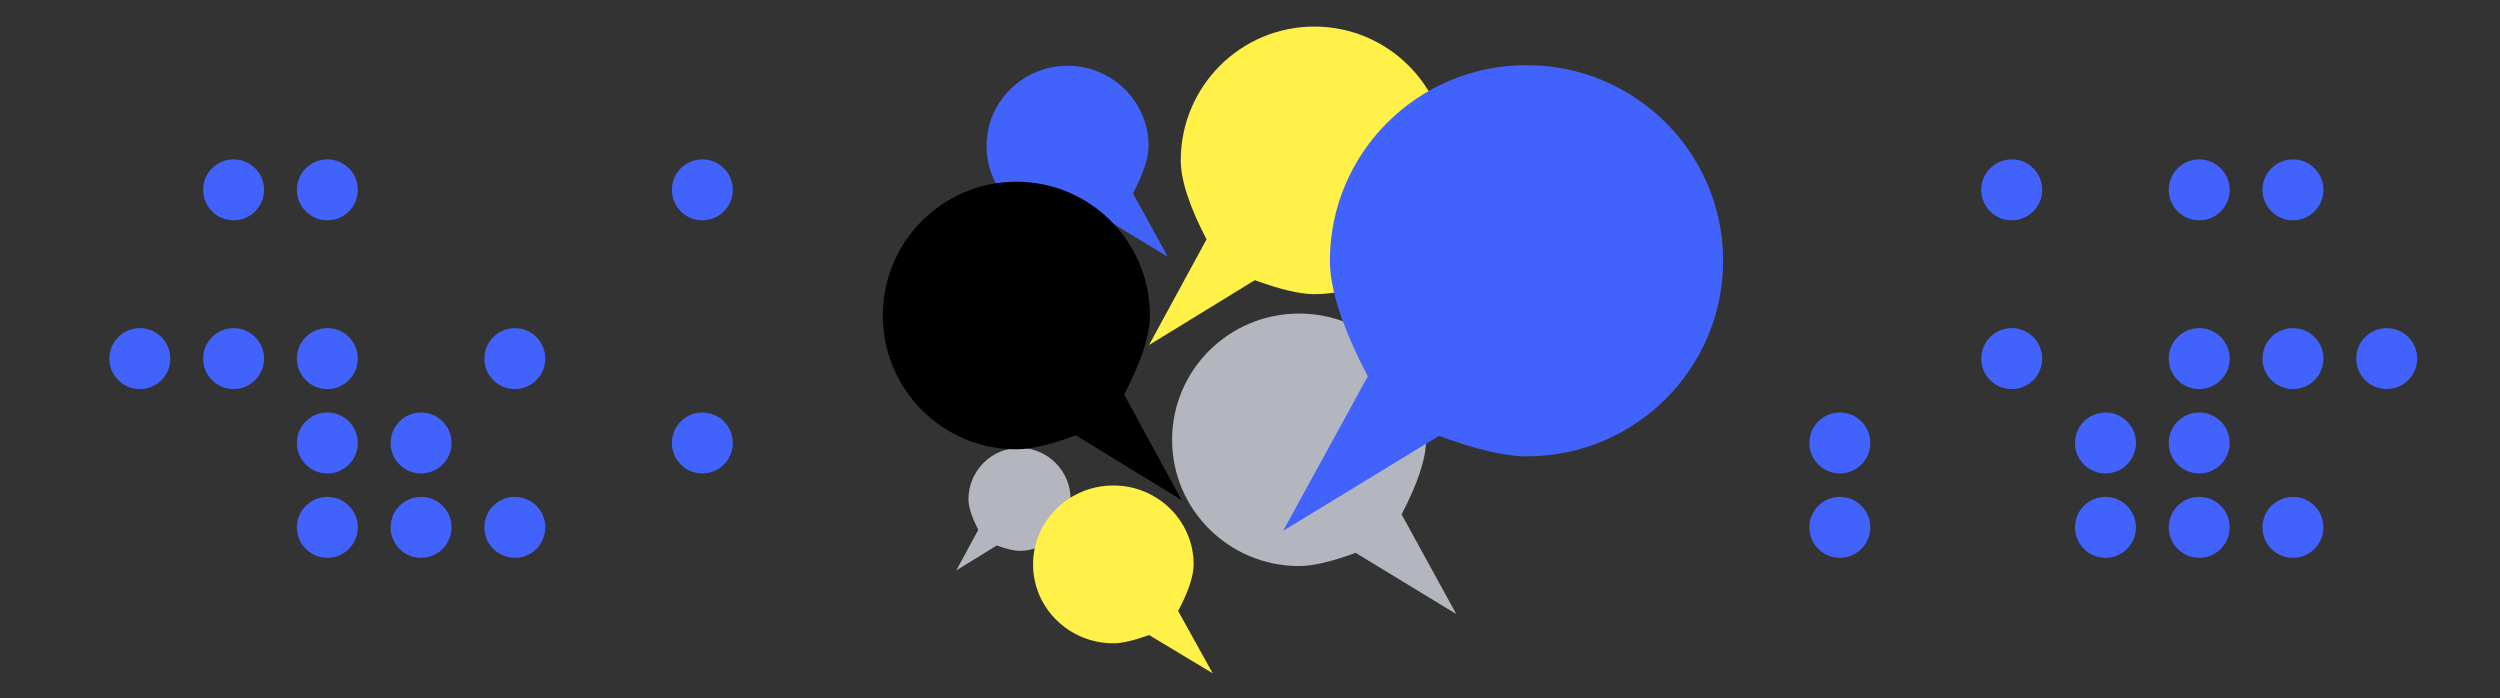 <?xml version="1.0" encoding="UTF-8"?> <svg xmlns="http://www.w3.org/2000/svg" xmlns:xlink="http://www.w3.org/1999/xlink" width="1600px" height="447px" viewBox="0 0 1600 447" version="1.1"><rect x="0" y="0" width="1600" height="447" fill="#333333" stroke="none"/><title>@1xTransforming Finance Article - Illo</title><defs><rect id="path-1" x="0" y="0" width="1600" height="447"></rect></defs><g id="Newsletter-+-Articles-Final" stroke="none" stroke-width="1" fill="none" fill-rule="evenodd"><g id="Images-tt-New" transform="translate(0, -12312)"><g id="Transforming-Finance-Article---Illo" transform="translate(0, 12312)"><mask id="mask-2" fill="white"><use xlink:href="#path-1"></use></mask><g id="Mask"></g><g id="Group-14" mask="url(#mask-2)" fill="#4263FB"><g transform="translate(70, 102)"><circle id="Oval" cx="79.5" cy="19.5" r="19.5"></circle><circle id="Oval-Copy-27" cx="139.5" cy="19.5" r="19.5"></circle><circle id="Oval-Copy-31" cx="379.5" cy="19.5" r="19.5"></circle><circle id="Oval" cx="19.5" cy="127.5" r="19.5"></circle><circle id="Oval" cx="79.5" cy="127.5" r="19.5"></circle><circle id="Oval-Copy-27" cx="139.5" cy="127.5" r="19.5"></circle><circle id="Oval-Copy-29" cx="259.5" cy="127.5" r="19.5"></circle><circle id="Oval-Copy-27" cx="139.5" cy="181.5" r="19.5"></circle><circle id="Oval-Copy-28" cx="199.5" cy="181.5" r="19.5"></circle><circle id="Oval-Copy-27" cx="139.5" cy="235.5" r="19.5"></circle><circle id="Oval-Copy-28" cx="199.5" cy="235.5" r="19.5"></circle><circle id="Oval-Copy-29" cx="259.5" cy="235.5" r="19.5"></circle><circle id="Oval-Copy-31" cx="379.5" cy="181.5" r="19.5"></circle></g></g><g id="Group-12" mask="url(#mask-2)" fill="#4263FB"><g transform="translate(1352.5, 229.5) scale(-1, 1) translate(-1352.5, -229.5)translate(1158, 102)"><circle id="Oval" cx="79.5" cy="19.5" r="19.5"></circle><circle id="Oval-Copy-27" cx="139.5" cy="19.5" r="19.5"></circle><circle id="Oval-Copy-31" cx="259.5" cy="19.5" r="19.5"></circle><circle id="Oval" cx="19.5" cy="127.5" r="19.5"></circle><circle id="Oval" cx="79.5" cy="127.5" r="19.5"></circle><circle id="Oval-Copy-27" cx="139.5" cy="127.5" r="19.5"></circle><circle id="Oval-Copy-29" cx="259.5" cy="127.5" r="19.5"></circle><circle id="Oval-Copy-27" cx="139.5" cy="181.5" r="19.5"></circle><circle id="Oval-Copy-28" cx="199.5" cy="181.5" r="19.5"></circle><circle id="Oval-Copy-27" cx="139.5" cy="235.5" r="19.5"></circle><circle id="Oval-Copy-30" cx="79.5" cy="235.5" r="19.5"></circle><circle id="Oval-Copy-28" cx="199.5" cy="235.5" r="19.5"></circle><circle id="Oval-Copy-29" cx="369.5" cy="235.5" r="19.5"></circle><circle id="Oval-Copy-31" cx="369.5" cy="181.5" r="19.5"></circle></g></g><g id="Group-15" mask="url(#mask-2)"><g transform="translate(565, 17)" id="Oval"><path d="M285.742,345.276 C330.628,345.276 367.015,309.101 367.015,264.477 C367.015,219.853 330.628,183.678 285.742,183.678 C240.856,183.678 204.468,219.853 204.468,264.477 C204.468,276.376 209.695,292.281 220.147,312.193 L185.146,376 L249.533,336.834 C264.999,342.462 277.068,345.276 285.742,345.276 Z" fill="#B3B6BF" transform="translate(276.08, 279.839) scale(-1, 1) translate(-276.08, -279.839)"></path><path d="M87.505,335.537 C105.562,335.537 120.201,320.792 120.201,302.603 C120.201,284.414 105.562,269.668 87.505,269.668 C69.447,269.668 54.809,284.414 54.809,302.603 C54.809,307.453 56.911,313.936 61.116,322.052 L47.035,348.06 L72.938,332.096 C79.16,334.39 84.016,335.537 87.505,335.537 Z" fill="#B3B6BF"></path><path d="M159.756,394.707 C188.132,394.707 211.136,372.098 211.136,344.208 C211.136,316.318 188.132,293.709 159.756,293.709 C131.38,293.709 108.376,316.318 108.376,344.208 C108.376,351.644 111.68,361.585 118.288,374.03 L96.161,413.91 L136.865,389.431 C146.643,392.948 154.273,394.707 159.756,394.707 Z" fill="#FFF148" transform="translate(153.648, 353.809) scale(-1, 1) translate(-153.648, -353.809)"></path><path d="M130.57,127.84 C159.204,127.84 182.417,104.838 182.417,76.463 C182.417,48.088 159.204,25.085 130.57,25.085 C101.936,25.085 78.723,48.088 78.723,76.463 C78.723,84.029 82.057,94.143 88.725,106.804 L66.397,147.377 L107.472,122.472 C117.338,126.051 125.037,127.84 130.57,127.84 Z" fill="#4263FB" transform="translate(124.407, 86.231) scale(-1, 1) translate(-124.407, -86.231)"></path><path d="M276.171,171.258 C323.379,171.258 361.648,132.921 361.648,85.629 C361.648,38.337 323.379,0 276.171,0 C228.963,0 190.694,38.337 190.694,85.629 C190.694,98.239 196.19,115.095 207.183,136.197 L170.372,203.819 L238.089,162.312 C254.355,168.276 267.049,171.258 276.171,171.258 Z" fill="#FFF148"></path><path d="M411.962,275.087 C481.453,275.087 537.787,219.034 537.787,149.89 C537.787,80.746 481.453,24.693 411.962,24.693 C342.47,24.693 286.136,80.746 286.136,149.89 C286.136,168.327 294.227,192.972 310.409,223.825 L256.221,322.693 L355.904,262.006 C379.848,270.727 398.534,275.087 411.962,275.087 Z" fill="#4263FB"></path><path d="M105.799,270.555 C153.007,270.555 191.276,232.217 191.276,184.926 C191.276,137.634 153.007,99.296 105.799,99.296 C58.591,99.296 20.322,137.634 20.322,184.926 C20.322,197.536 25.819,214.392 36.812,235.494 L0,303.116 L67.718,261.608 C83.983,267.572 96.677,270.555 105.799,270.555 Z" fill="#000000" transform="translate(95.638, 201.206) scale(-1, 1) translate(-95.638, -201.206)"></path></g></g></g></g></g></svg> 